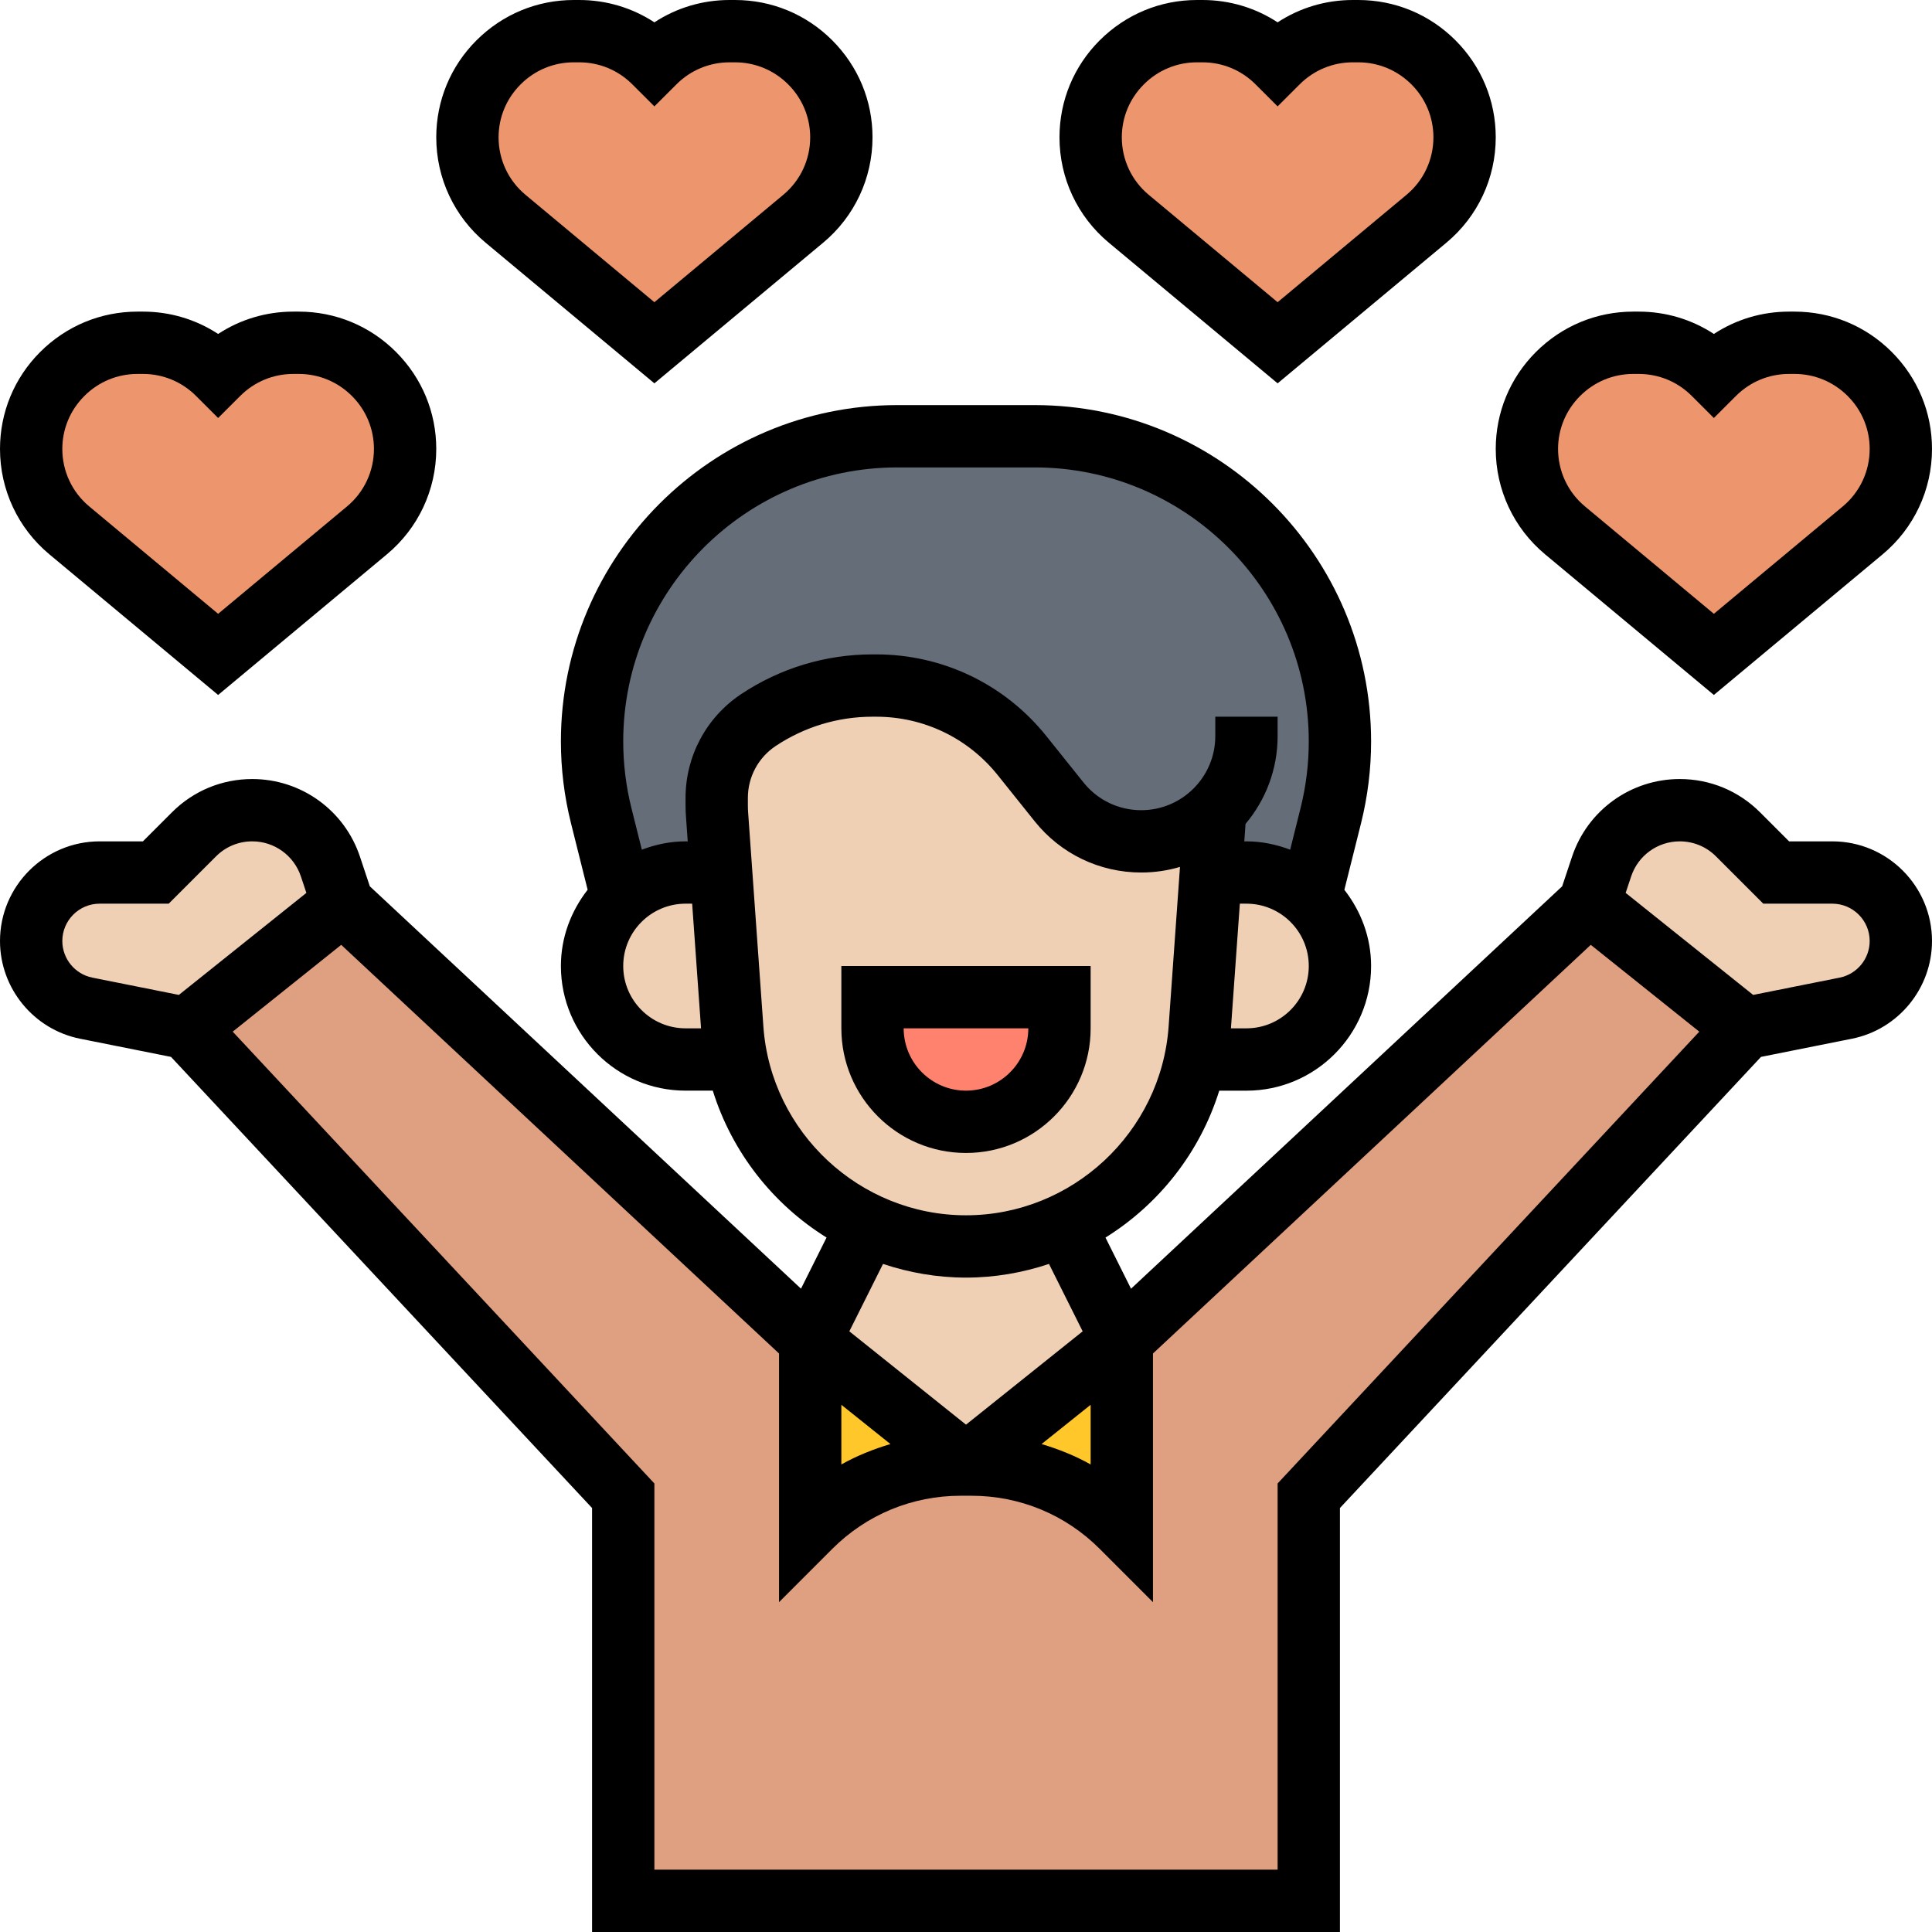 <?xml version="1.0" encoding="UTF-8"?> <svg xmlns="http://www.w3.org/2000/svg" width="496" height="496" viewBox="0 0 496 496" fill="none"> <path d="M448 264L336 384V488H160V384L48 264L88 232L208 344V392C218.24 381.76 232.16 376 246.64 376H248H249.36C263.84 376 277.76 381.76 288 392V344L408 232L448 264Z" fill="#DF9F81"></path> <path d="M288 344V392C277.76 381.76 263.84 376 249.36 376H248L288 344Z" fill="#FFC729"></path> <path d="M248 376H246.64C232.16 376 218.24 381.76 208 392V344L248 376Z" fill="#FFC729"></path> <path d="M470.4 224C480.16 224 488 231.84 488 241.6C488 250 482.08 257.2 473.84 258.8L448 264L408 232L411.2 222.48C414.08 213.84 422.16 208 431.28 208C436.88 208 442.24 210.24 446.16 214.16L456 224H470.4Z" fill="#F0D0B4"></path> <path d="M480 96C485.12 101.12 488 108.08 488 115.28C488 123.36 484.4 130.96 478.24 136.16L440 168L401.76 136.16C395.6 130.96 392 123.36 392 115.28C392 108.08 394.88 101.12 400 96C405.12 90.88 412.08 88 419.28 88H420.72C427.92 88 434.88 90.88 440 96C445.12 90.88 452.08 88 459.28 88H460.72C467.92 88 474.88 90.88 480 96Z" fill="#ED966D"></path> <path d="M368 16C373.12 21.12 376 28.08 376 35.28C376 43.36 372.4 50.96 366.24 56.16L328 88L289.76 56.16C283.6 50.96 280 43.36 280 35.28C280 28.08 282.88 21.12 288 16C293.12 10.88 300.08 8 307.28 8H308.72C315.92 8 322.88 10.88 328 16C333.12 10.88 340.08 8 347.28 8H348.72C355.92 8 362.88 10.88 368 16Z" fill="#ED966D"></path> <path d="M312 208.16C307.12 212.96 300.48 216 292.96 216C284.8 216 277.04 212.24 271.92 205.84L262.4 194C253.28 182.64 239.52 176 224.96 176H224C213.6 176 203.36 179.12 194.72 184.88C188 189.36 184 196.8 184 204.88V206.72C184 207.6 184 208.4 184.08 209.28L185.12 224H176C169.6 224 163.84 226.48 159.6 230.48L154.32 209.36C152.8 203.12 152 196.8 152 190.32C152 168.72 160.8 149.12 174.96 134.96C189.12 120.8 208.72 112 230.32 112H265.68C308.88 112 344 147.12 344 190.32C344 196.8 343.2 203.12 341.68 209.36L336.4 230.48C332.16 226.48 326.4 224 320 224H310.88L312 208.16Z" fill="#656D78"></path> <path d="M336.401 230.48C341.121 234.88 344.001 241.12 344.001 248C344.001 254.64 341.281 260.64 336.961 264.96C332.641 269.28 326.641 272 320.001 272H306.881C307.441 269.44 307.841 266.8 308.001 264.16L310.881 224H320.001C326.401 224 332.161 226.48 336.401 230.48V230.48Z" fill="#F0D0B4"></path> <path d="M312 208.16L310.88 224L308 264.16C307.84 266.8 307.44 269.44 306.88 272C303.04 291.04 290.24 306.64 273.2 314.4C265.52 318 256.96 320 248 320C239.04 320 230.48 318 222.8 314.4C216.96 311.76 211.68 308.16 207.04 303.84C198.08 295.52 191.68 284.48 189.12 272C188.56 269.44 188.16 266.8 188 264.16L185.12 224L184.08 209.28C184 208.4 184 207.6 184 206.72V204.88C184 196.8 188 189.36 194.72 184.88C203.36 179.12 213.6 176 224 176H224.96C239.52 176 253.28 182.64 262.4 194L271.92 205.84C277.04 212.24 284.8 216 292.96 216C300.48 216 307.12 212.96 312 208.16V208.16Z" fill="#F0D0B4"></path> <path d="M273.2 314.478L288 343.998L248 375.998L208 343.998L222.8 314.478V314.398C230.48 317.998 239.04 319.998 248 319.998C256.96 319.998 265.52 317.998 273.2 314.398V314.478Z" fill="#F0D0B4"></path> <path d="M272 256V264C272 277.28 261.28 288 248 288C234.72 288 224 277.28 224 264V256H272Z" fill="#FF826E"></path> <path d="M208 16C213.12 21.12 216 28.08 216 35.28C216 43.36 212.4 50.96 206.24 56.16L168 88L129.76 56.16C123.6 50.96 120 43.36 120 35.28C120 28.08 122.88 21.12 128 16C133.12 10.88 140.08 8 147.28 8H148.72C155.92 8 162.88 10.88 168 16C173.12 10.88 180.08 8 187.28 8H188.72C195.92 8 202.88 10.88 208 16Z" fill="#ED966D"></path> <path d="M189.12 272H176C169.36 272 163.36 269.28 159.04 264.96C154.72 260.64 152 254.64 152 248C152 241.12 154.88 234.88 159.6 230.48C163.84 226.48 169.6 224 176 224H185.12L188 264.16C188.16 266.8 188.56 269.44 189.12 272V272Z" fill="#F0D0B4"></path> <path d="M96 96C101.12 101.12 104 108.08 104 115.28C104 123.36 100.4 130.96 94.24 136.16L56 168L17.76 136.16C11.6 130.96 8 123.36 8 115.28C8 108.08 10.88 101.12 16 96C21.12 90.88 28.08 88 35.28 88H36.72C43.92 88 50.88 90.88 56 96C61.12 90.88 68.08 88 75.28 88H76.72C83.92 88 90.88 90.88 96 96Z" fill="#ED966D"></path> <path d="M84.8 222.48L88 232L48 264L22.16 258.8C13.92 257.2 8 250 8 241.6C8 236.72 9.92 232.32 13.12 229.12C16.32 225.92 20.72 224 25.6 224H40L49.84 214.16C53.76 210.24 59.12 208 64.72 208C73.84 208 81.92 213.84 84.8 222.48V222.48Z" fill="#F0D0B4"></path> <path d="M248 296C265.648 296 280 281.648 280 264V248H216V264C216 281.648 230.352 296 248 296ZM264 264C264 272.824 256.824 280 248 280C239.176 280 232 272.824 232 264H264Z" fill="black"></path> <path d="M168 98.416L211.344 62.296C219.384 55.592 224 45.736 224 35.264C224 25.872 220.344 17.04 213.656 10.344C206.984 3.672 198.12 0 188.688 0H187.312C180.352 0 173.696 2 168 5.736C162.304 2 155.648 0 148.688 0H147.312C137.88 0 129.016 3.672 122.296 10.384C115.656 17.032 112 25.872 112 35.264C112 45.744 116.616 55.592 124.656 62.296L168 98.416ZM133.656 21.664C137.304 18.008 142.16 16 147.312 16H148.688C153.848 16 158.696 18.008 162.344 21.664L168 27.312L173.656 21.664C177.304 18.008 182.16 16 187.312 16H188.688C193.848 16 198.696 18.008 202.376 21.688C206 25.32 208 30.144 208 35.264C208 40.976 205.488 46.352 201.096 50.008L168 77.584L134.904 50.008C130.512 46.352 128 40.976 128 35.264C128 30.144 130 25.32 133.656 21.664V21.664Z" fill="black"></path> <path d="M56 178.416L99.344 142.296C107.384 135.592 112 125.736 112 115.264C112 105.872 108.344 97.04 101.656 90.344C94.984 83.672 86.12 80 76.688 80H75.312C68.352 80 61.696 82 56 85.736C50.304 82 43.648 80 36.688 80H35.312C25.88 80 17.016 83.672 10.296 90.384C3.656 97.032 0 105.872 0 115.264C0 125.744 4.616 135.592 12.656 142.296L56 178.416ZM21.656 101.664C25.304 98.008 30.16 96 35.312 96H36.688C41.848 96 46.696 98.008 50.344 101.664L56 107.312L61.656 101.664C65.304 98.008 70.16 96 75.312 96H76.688C81.848 96 86.696 98.008 90.376 101.688C94 105.32 96 110.144 96 115.264C96 120.976 93.488 126.352 89.096 130.008L56 157.584L22.904 130.008C18.512 126.352 16 120.976 16 115.264C16 110.144 18 105.32 21.656 101.664V101.664Z" fill="black"></path> <path d="M328 98.416L371.344 62.296C379.384 55.592 384 45.736 384 35.264C384 25.872 380.344 17.04 373.656 10.344C366.984 3.672 358.12 0 348.688 0H347.312C340.352 0 333.696 2 328 5.736C322.304 2 315.648 0 308.688 0H307.312C297.88 0 289.016 3.672 282.296 10.384C275.656 17.032 272 25.872 272 35.264C272 45.744 276.616 55.592 284.656 62.296L328 98.416ZM293.656 21.664C297.304 18.008 302.16 16 307.312 16H308.688C313.848 16 318.696 18.008 322.344 21.664L328 27.312L333.656 21.664C337.304 18.008 342.16 16 347.312 16H348.688C353.848 16 358.696 18.008 362.376 21.688C366 25.32 368 30.144 368 35.264C368 40.976 365.488 46.352 361.096 50.008L328 77.584L294.904 50.008C290.512 46.352 288 40.976 288 35.264C288 30.144 290 25.32 293.656 21.664Z" fill="black"></path> <path d="M396.656 142.296L440 178.416L483.344 142.296C491.384 135.592 496 125.736 496 115.264C496 105.872 492.344 97.04 485.656 90.344C478.984 83.672 470.12 80 460.688 80H459.312C452.352 80 445.696 82 440 85.736C434.304 82 427.648 80 420.688 80H419.312C409.88 80 401.016 83.672 394.296 90.384C387.656 97.032 384 105.872 384 115.264C384 125.736 388.616 135.592 396.656 142.296ZM405.656 101.664C409.304 98.008 414.16 96 419.312 96H420.688C425.848 96 430.696 98.008 434.344 101.664L440 107.312L445.656 101.664C449.304 98.008 454.16 96 459.312 96H460.688C465.848 96 470.696 98.008 474.376 101.688C478 105.32 480 110.144 480 115.264C480 120.976 477.488 126.352 473.096 130.008L440 157.584L406.904 130.008C402.512 126.352 400 120.976 400 115.264C400 110.144 402 105.32 405.656 101.664Z" fill="black"></path> <path d="M470.416 216H459.312L451.848 208.536C446.344 203.032 439.024 200 431.24 200C418.68 200 407.568 208.008 403.592 219.928L401.056 227.536L290.368 330.848L283.808 317.72C297.56 309.16 308.08 295.832 313.016 280.008H320C337.648 280.008 352 265.656 352 248.008C352 240.608 349.368 233.872 345.136 228.44L349.432 211.296C351.136 204.432 352 197.392 352 190.352C352 142.736 313.264 104 265.648 104H230.352C182.736 104 144 142.736 144 190.352C144 197.384 144.864 204.432 146.576 211.296L150.864 228.424C146.632 233.864 144 240.6 144 248C144 265.648 158.352 280 176 280H182.992C187.928 295.824 198.44 309.16 212.2 317.712L205.64 330.84L94.944 227.536L92.408 219.92C88.432 208.008 77.32 200 64.76 200C56.976 200 49.656 203.032 44.152 208.536L36.688 216H25.584C11.48 216 0 227.48 0 241.584C0 253.736 8.648 264.288 20.56 266.672L43.904 271.336L152 387.152V496H344V387.152L452.096 271.336L475.44 266.672C487.352 264.288 496 253.736 496 241.584C496 227.48 484.52 216 470.416 216V216ZM216 360.648L228.6 370.728C224.224 372.04 219.984 373.728 216 375.968V360.648ZM320 264H316.016L318.304 232H320C328.824 232 336 239.176 336 248C336 256.824 328.824 264 320 264V264ZM160 248C160 239.176 167.176 232 176 232H177.696L179.976 264H176C167.176 264 160 256.824 160 248ZM176 204.84V206.728C176 207.776 176.04 208.816 176.12 209.832L176.56 216H176C172.04 216 168.288 216.816 164.776 218.136L162.096 207.424C160.704 201.832 160 196.088 160 190.352C160 151.56 191.56 120 230.352 120H265.648C304.44 120 336 151.56 336 190.352C336 196.08 335.296 201.832 333.904 207.416L331.224 218.136C327.72 216.816 323.96 216 320 216H319.448L319.768 211.512C324.904 205.424 328 197.56 328 188.984V184H312V188.984C312 199.472 303.472 208 292.984 208C287.176 208 281.768 205.4 278.144 200.856L268.664 189.016C257.976 175.664 242.04 168 224.928 168H224C211.952 168 200.28 171.536 190.248 178.216C181.328 184.168 176 194.12 176 204.84V204.84ZM195.984 263.568L192.072 208.672C192.024 208.024 192 207.376 192 206.728V204.84C192 199.48 194.664 194.504 199.128 191.528C206.512 186.608 215.12 184 224 184H224.928C237.144 184 248.528 189.472 256.16 199.016L265.64 210.856C272.32 219.208 282.288 224 292.984 224C296.44 224 299.784 223.496 302.936 222.56L300.016 263.568C298.072 290.728 275.224 312 248 312C220.776 312 197.928 290.728 195.984 263.568V263.568ZM248 328C255.424 328 262.576 326.728 269.304 324.488L277.952 341.792L248 365.752L218.048 341.792L226.696 324.488C233.424 326.728 240.576 328 248 328ZM280 360.648V375.968C276.016 373.728 271.776 372.04 267.4 370.728L280 360.648ZM16 241.584C16 236.304 20.296 232 25.584 232H43.312L55.464 219.848C57.944 217.368 61.248 216 64.76 216C70.424 216 75.44 219.616 77.24 224.984L78.656 229.232L45.92 255.424L23.712 250.984C19.24 250.088 16 246.136 16 241.584V241.584ZM328 380.848V480H168V380.848L59.744 264.856L87.6 242.568L200 347.48V411.32L213.656 397.656C222.464 388.848 234.168 384 246.624 384H249.376C261.832 384 273.544 388.848 282.344 397.656L296 411.32V347.48L408.4 242.568L436.256 264.856L328 380.848ZM472.296 250.984L450.088 255.424L417.352 229.232L418.768 224.992C420.56 219.616 425.576 216 431.24 216C434.744 216 438.056 217.368 440.536 219.848L452.688 232H470.416C475.704 232 480 236.304 480 241.584C480 246.136 476.76 250.088 472.296 250.984V250.984Z" fill="black"></path> </svg> 